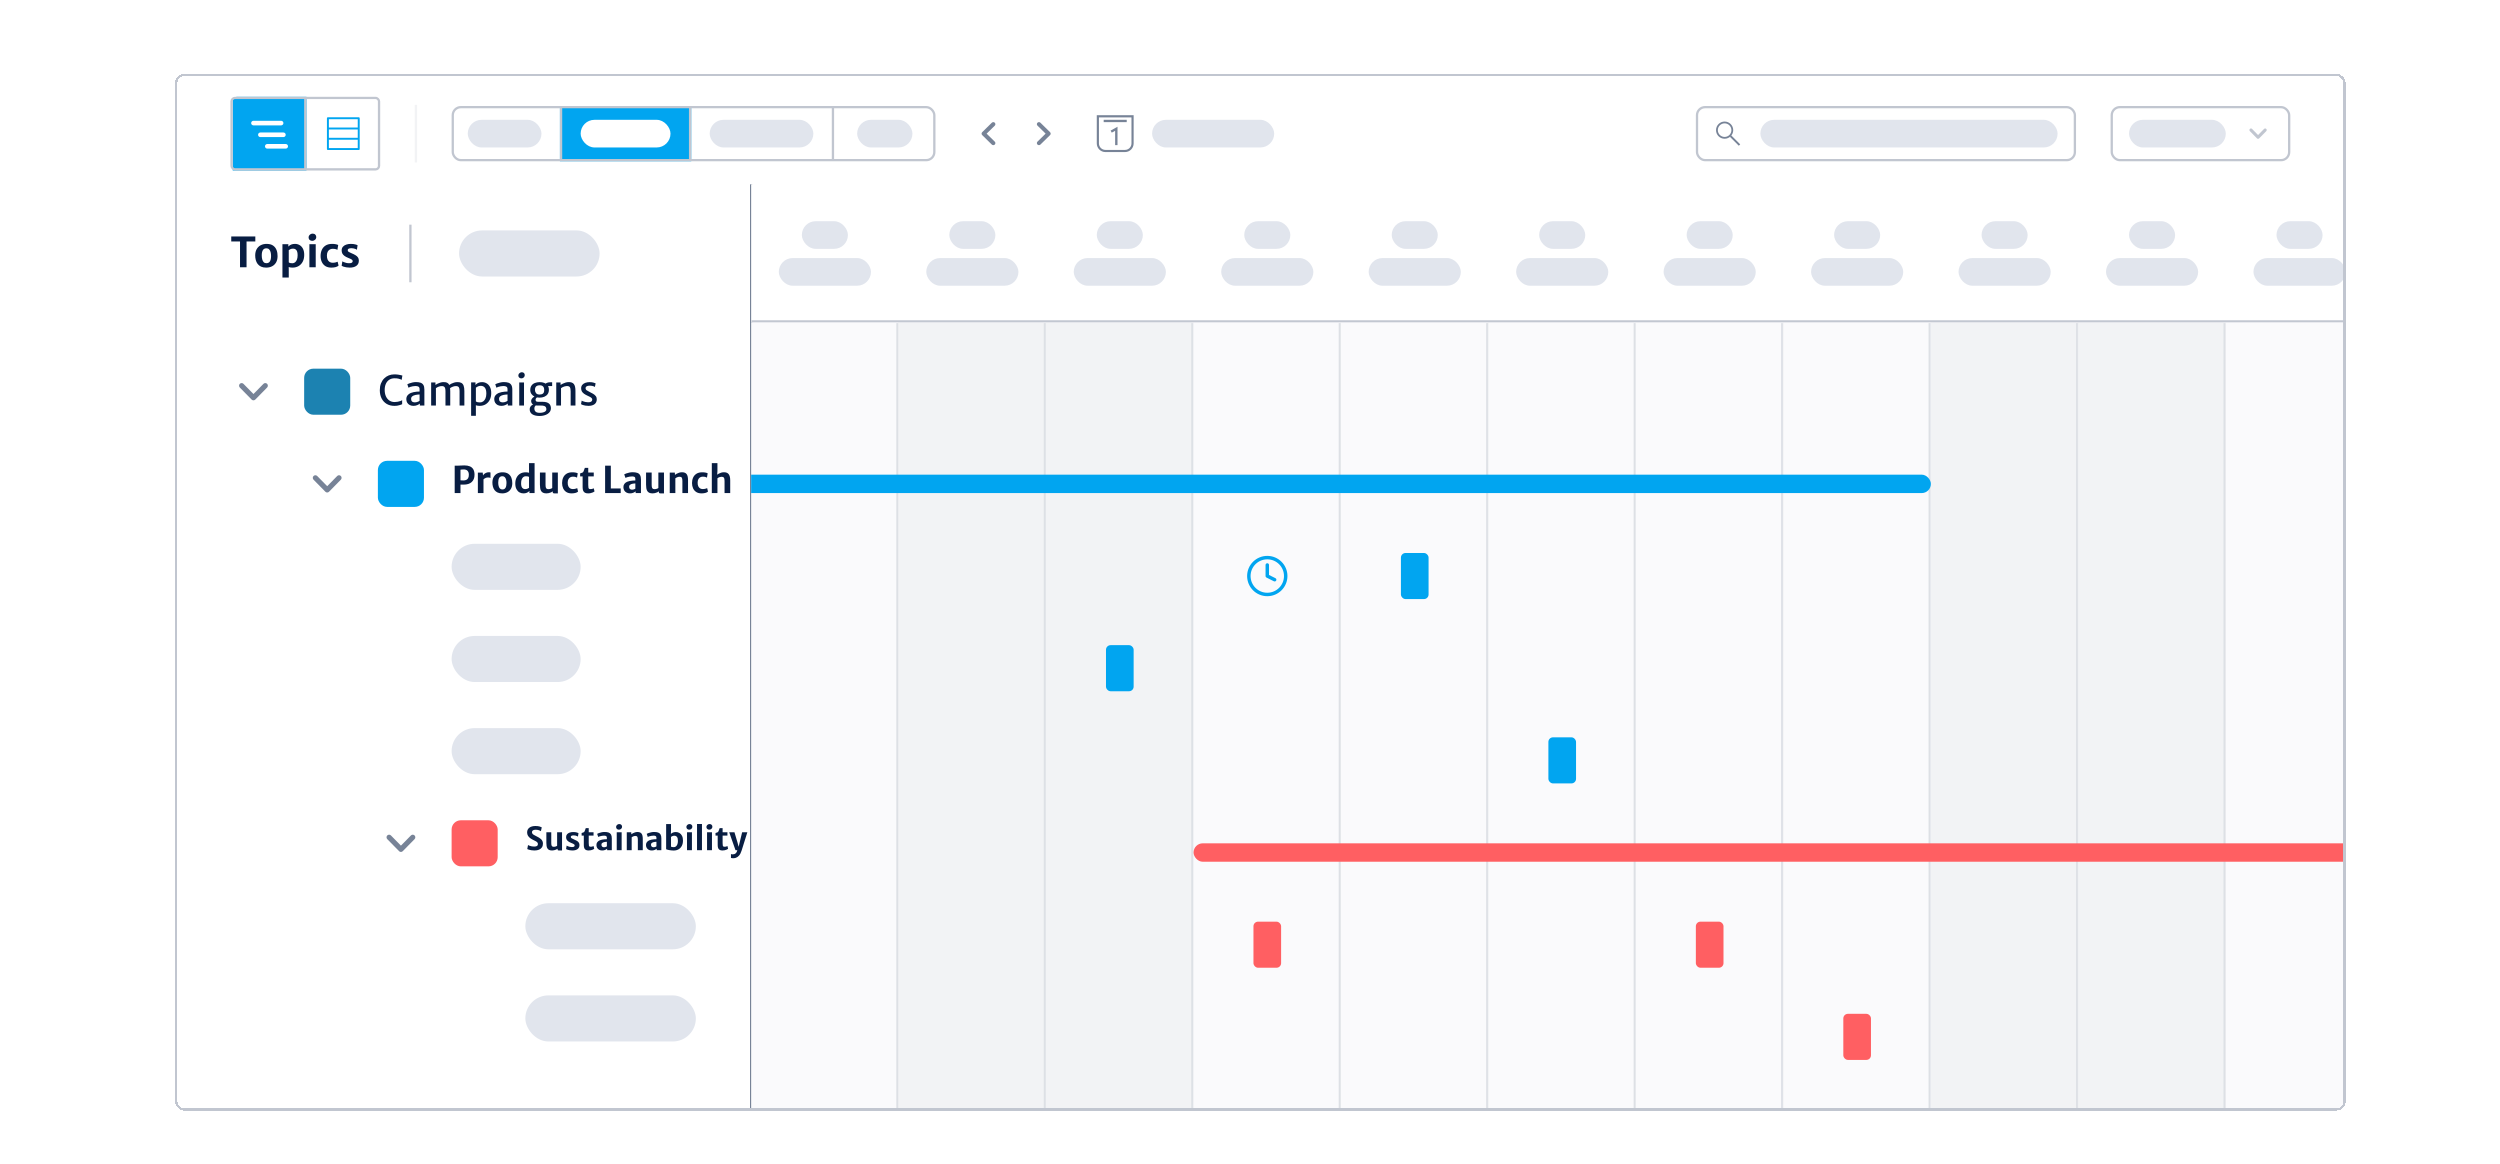 <svg width="1085" height="505" viewBox="0 0 1085 505" fill="none" xmlns="http://www.w3.org/2000/svg">
<g filter="url(#filter0_d_318_8051)">
<g clip-path="url(#clip0_318_8051)">
<g filter="url(#filter1_d_318_8051)">
<rect width="942" height="48" transform="translate(72 28)" fill="white"/>
<path d="M97 38C97 36.895 97.895 36 99 36H129V68H97V38Z" fill="#01A5F0"/>
<path fill-rule="evenodd" clip-rule="evenodd" d="M105 47.416C105 46.864 105.448 46.416 106 46.416H118C118.552 46.416 119 46.864 119 47.416C119 47.969 118.552 48.416 118 48.416H106C105.448 48.416 105 47.969 105 47.416Z" fill="white"/>
<path fill-rule="evenodd" clip-rule="evenodd" d="M108 52.5C108 51.948 108.448 51.5 109 51.5H119C119.552 51.5 120 51.948 120 52.5C120 53.052 119.552 53.5 119 53.5H109C108.448 53.5 108 53.052 108 52.5Z" fill="white"/>
<path fill-rule="evenodd" clip-rule="evenodd" d="M111 57.5C111 56.948 111.448 56.5 112 56.5H120C120.552 56.5 121 56.948 121 57.5C121 58.052 120.552 58.5 120 58.5H112C111.448 58.5 111 58.052 111 57.5Z" fill="white"/>
<path d="M128.5 37V67" stroke="#C1C6D0" stroke-linecap="square"/>
<rect x="96.5" y="36.5" width="64" height="31" rx="1.5" stroke="#C1C6D0"/>
<path d="M152.111 58.688C152.111 58.921 151.922 59.111 151.688 59.111H138.312C138.079 59.111 137.889 58.922 137.889 58.688V45.312C137.889 45.078 138.079 44.889 138.312 44.889H151.688C151.921 44.889 152.111 45.078 152.111 45.312V58.688ZM138.736 45.736V49.347H151.264V45.736H138.736ZM138.736 50.194V53.806H151.264V50.194H138.736ZM138.736 54.653V58.264H151.264V54.653H138.736Z" fill="#01A5F0"/>
<path d="M176.5 40V64" stroke="#F2F3F5" stroke-linecap="square"/>
<rect x="199" y="46" width="32" height="12" rx="6" fill="#E1E5ED"/>
<path d="M239.002 40H296.002V64H239.002V40Z" fill="#01A5F0"/>
<path d="M239.5 40V63" stroke="#C1C6D0"/>
<path d="M295.5 40V63" stroke="#C1C6D0"/>
<path d="M357.5 40V63" stroke="#C1C6D0"/>
<rect x="368" y="46" width="24" height="12" rx="6" fill="#E1E5ED"/>
<rect x="304" y="46" width="45" height="12" rx="6" fill="#E1E5ED"/>
<rect x="248" y="46" width="39" height="12" rx="6" fill="white"/>
<rect x="192.5" y="40.5" width="209" height="23" rx="3.5" stroke="#C1C6D0"/>
<path d="M427.733 48.532L424.198 52.005L427.733 55.477C428.089 55.825 428.089 56.389 427.733 56.738C427.378 57.087 426.804 57.087 426.449 56.738L422.267 52.631C421.911 52.282 421.911 51.718 422.267 51.369L426.449 47.262C426.804 46.913 427.378 46.913 427.733 47.262C428.08 47.611 428.089 48.183 427.733 48.532Z" fill="#778397"/>
<path d="M446.265 55.468L449.8 51.995L446.265 48.523C445.909 48.175 445.909 47.611 446.265 47.262C446.62 46.913 447.194 46.913 447.549 47.262L451.732 51.369C452.087 51.718 452.087 52.282 451.732 52.631L447.549 56.738C447.194 57.087 446.62 57.087 446.265 56.738C445.918 56.389 445.909 55.817 446.265 55.468Z" fill="#778397"/>
<path fill-rule="evenodd" clip-rule="evenodd" d="M472 44H488V56.256C488 58.316 486.316 60 484.256 60H475.744C473.684 60 472 58.316 472 56.256V44ZM472.941 44.941V56.256C472.941 57.796 474.204 59.059 475.744 59.059H484.256C485.796 59.059 487.059 57.796 487.059 56.256V44.941H472.941Z" fill="#778397"/>
<path fill-rule="evenodd" clip-rule="evenodd" d="M485 47H475V46H485V47Z" fill="#778397"/>
<path fill-rule="evenodd" clip-rule="evenodd" d="M481 49V57H479.966V50.754L478.508 51.569L478 50.678L481 49Z" fill="#778397"/>
<rect x="496" y="46" width="53" height="12" rx="6" fill="#E1E5ED"/>
<rect x="732.5" y="40.5" width="164" height="23" rx="3.5" stroke="#C1C6D0"/>
<path d="M744.483 46.75C746.545 46.75 748.218 48.422 748.218 50.483C748.218 52.545 746.546 54.218 744.483 54.218C742.421 54.218 740.75 52.545 740.75 50.483C740.75 48.422 742.422 46.75 744.483 46.75ZM744.483 47.536C742.856 47.536 741.536 48.856 741.536 50.483C741.536 52.111 742.856 53.431 744.483 53.432C746.111 53.432 747.432 52.111 747.432 50.483C747.431 48.856 746.111 47.536 744.483 47.536Z" fill="#778397"/>
<path d="M747.317 52.715L751.25 56.648L750.648 57.25L746.715 53.317L747.317 52.715Z" fill="#778397"/>
<rect x="760" y="46" width="129" height="12" rx="6" fill="#E1E5ED"/>
<rect x="912.5" y="40.5" width="77" height="23" rx="3.5" stroke="#C1C6D0"/>
<rect x="920" y="46" width="42" height="12" rx="6" fill="#E1E5ED"/>
<path d="M973.399 49.95L976.003 52.601L978.607 49.95C978.869 49.683 979.292 49.683 979.554 49.95C979.815 50.216 979.815 50.647 979.554 50.913L976.473 54.05C976.211 54.317 975.789 54.317 975.527 54.05L972.446 50.913C972.185 50.647 972.185 50.216 972.446 49.95C972.708 49.69 973.138 49.683 973.399 49.95Z" fill="#C1C6D0"/>
</g>
<path d="M72 76H322V478H72V76Z" fill="white"/>
<path d="M322 76H321.5V478H322H322.5V76H322Z" fill="#778397"/>
<path d="M100.167 112V100.786H96.36V98.626H106.809V100.786H103.002V112H100.167ZM111.526 112.144C110.65 112.144 109.906 112.003 109.294 111.721C108.682 111.433 108.187 111.04 107.809 110.542C107.437 110.044 107.167 109.474 106.999 108.832C106.831 108.184 106.75 107.5 106.756 106.78C106.774 105.712 106.996 104.812 107.422 104.08C107.854 103.348 108.439 102.793 109.177 102.415C109.921 102.037 110.764 101.848 111.706 101.848C112.882 101.848 113.821 102.094 114.523 102.586C115.225 103.078 115.729 103.732 116.035 104.548C116.341 105.358 116.485 106.24 116.467 107.194C116.455 108.268 116.236 109.174 115.81 109.912C115.384 110.644 114.802 111.199 114.064 111.577C113.326 111.955 112.48 112.144 111.526 112.144ZM111.598 110.227C112.312 110.233 112.831 109.966 113.155 109.426C113.479 108.886 113.641 108.103 113.641 107.077C113.641 106.471 113.575 105.919 113.443 105.421C113.311 104.923 113.098 104.524 112.804 104.224C112.516 103.924 112.132 103.771 111.652 103.765C110.932 103.759 110.41 104.023 110.086 104.557C109.762 105.085 109.6 105.85 109.6 106.852C109.6 107.464 109.666 108.028 109.798 108.544C109.93 109.054 110.14 109.462 110.428 109.768C110.722 110.074 111.112 110.227 111.598 110.227ZM118.577 116.446V101.974H121.142V103.198L121.322 103.414V110.902L121.295 111.604L121.322 113.224V116.446H118.577ZM122.942 112.144C122.336 112.144 121.838 112.075 121.448 111.937C121.058 111.793 120.806 111.679 120.692 111.595L121.322 109.849C121.472 109.993 121.679 110.098 121.943 110.164C122.213 110.224 122.519 110.254 122.861 110.254C123.305 110.254 123.698 110.122 124.04 109.858C124.382 109.594 124.652 109.21 124.85 108.706C125.054 108.196 125.159 107.575 125.165 106.843C125.171 105.775 124.997 105.019 124.643 104.575C124.289 104.131 123.8 103.909 123.176 103.909C122.786 103.909 122.426 103.978 122.096 104.116C121.772 104.254 121.514 104.398 121.322 104.548L120.989 103.153C121.127 103.003 121.319 102.826 121.565 102.622C121.817 102.418 122.144 102.238 122.546 102.082C122.948 101.926 123.449 101.848 124.049 101.848C124.757 101.848 125.414 102.022 126.02 102.37C126.626 102.712 127.112 103.237 127.478 103.945C127.844 104.647 128.027 105.538 128.027 106.618C128.027 107.734 127.817 108.706 127.397 109.534C126.977 110.356 126.383 110.998 125.615 111.46C124.853 111.916 123.962 112.144 122.942 112.144ZM130.276 112V101.983H133.021V112H130.276ZM131.509 100.534C131.065 100.534 130.69 100.396 130.384 100.12C130.078 99.844 129.925 99.484 129.925 99.04C129.925 98.74 130.006 98.467 130.168 98.221C130.336 97.969 130.552 97.768 130.816 97.618C131.086 97.468 131.374 97.393 131.68 97.393C132.172 97.393 132.556 97.534 132.832 97.816C133.114 98.092 133.255 98.449 133.255 98.887C133.255 99.343 133.081 99.733 132.733 100.057C132.391 100.375 131.983 100.534 131.509 100.534ZM135.136 107.095C135.136 106.111 135.316 105.223 135.676 104.431C136.036 103.639 136.582 103.012 137.314 102.55C138.052 102.082 138.988 101.848 140.122 101.848C140.776 101.848 141.34 101.902 141.814 102.01C142.294 102.118 142.615 102.229 142.777 102.343L142.435 104.44C142.213 104.302 141.934 104.191 141.598 104.107C141.268 104.023 140.857 103.981 140.365 103.981C139.975 103.981 139.591 104.071 139.213 104.251C138.841 104.431 138.529 104.728 138.277 105.142C138.031 105.556 137.899 106.111 137.881 106.807C137.863 107.557 137.962 108.172 138.178 108.652C138.4 109.126 138.7 109.477 139.078 109.705C139.462 109.927 139.888 110.038 140.356 110.038C140.812 110.038 141.235 109.99 141.625 109.894C142.015 109.798 142.318 109.696 142.534 109.588L142.939 111.271C142.651 111.559 142.216 111.778 141.634 111.928C141.058 112.072 140.449 112.144 139.807 112.144C138.769 112.144 137.905 111.925 137.215 111.487C136.525 111.043 136.006 110.44 135.658 109.678C135.31 108.916 135.136 108.055 135.136 107.095ZM144.272 111.361L144.578 109.426C144.674 109.504 144.869 109.606 145.163 109.732C145.457 109.858 145.808 109.975 146.216 110.083C146.624 110.185 147.044 110.236 147.476 110.236C148.022 110.242 148.424 110.17 148.682 110.02C148.94 109.864 149.069 109.633 149.069 109.327C149.069 109.117 148.982 108.934 148.808 108.778C148.64 108.622 148.409 108.478 148.115 108.346C147.821 108.208 147.494 108.067 147.134 107.923C146.486 107.665 145.949 107.383 145.523 107.077C145.103 106.771 144.788 106.423 144.578 106.033C144.374 105.637 144.275 105.175 144.281 104.647C144.287 104.023 144.467 103.504 144.821 103.09C145.181 102.676 145.658 102.367 146.252 102.163C146.852 101.953 147.515 101.848 148.241 101.848C148.979 101.848 149.606 101.917 150.122 102.055C150.644 102.187 151.001 102.31 151.193 102.424L150.896 104.395C150.782 104.299 150.602 104.197 150.356 104.089C150.11 103.981 149.831 103.894 149.519 103.828C149.213 103.756 148.901 103.72 148.583 103.72C148.001 103.72 147.575 103.792 147.305 103.936C147.041 104.074 146.909 104.275 146.909 104.539C146.903 104.881 147.035 105.136 147.305 105.304C147.581 105.466 147.962 105.649 148.448 105.853C149.168 106.147 149.771 106.441 150.257 106.735C150.749 107.023 151.118 107.356 151.364 107.734C151.616 108.106 151.742 108.562 151.742 109.102C151.742 110.098 151.385 110.854 150.671 111.37C149.957 111.886 148.994 112.144 147.782 112.144C147.272 112.144 146.78 112.102 146.306 112.018C145.838 111.94 145.424 111.841 145.064 111.721C144.71 111.601 144.446 111.481 144.272 111.361Z" fill="#081D42"/>
<path d="M174.114 94V118" stroke="#C1C6D0" stroke-linecap="square"/>
<rect x="195.228" y="96" width="61" height="20" rx="10" fill="#E1E5ED"/>
<path d="M101.666 162.583L106.006 167.002L110.346 162.583C110.782 162.139 111.487 162.139 111.923 162.583C112.359 163.027 112.359 163.745 111.923 164.189L106.789 169.417C106.352 169.861 105.648 169.861 105.211 169.417L100.077 164.189C99.641 163.745 99.641 163.027 100.077 162.583C100.513 162.15 101.229 162.139 101.666 162.583Z" fill="#778397"/>
<rect x="128" y="156" width="20" height="20" rx="4" fill="#1C82B1"/>
<path d="M160.837 165.367C160.837 164.257 161.002 163.276 161.332 162.424C161.668 161.572 162.127 160.852 162.709 160.264C163.291 159.676 163.957 159.232 164.707 158.932C165.463 158.632 166.258 158.482 167.092 158.482C167.764 158.482 168.328 158.518 168.784 158.59C169.246 158.656 169.624 158.728 169.918 158.806C170.212 158.884 170.449 158.944 170.629 158.986L170.323 160.867C170.227 160.807 170.062 160.723 169.828 160.615C169.594 160.507 169.267 160.408 168.847 160.318C168.427 160.222 167.887 160.174 167.227 160.174C166.363 160.174 165.61 160.381 164.968 160.795C164.326 161.203 163.828 161.788 163.474 162.55C163.126 163.306 162.952 164.203 162.952 165.241C162.952 166.261 163.123 167.167 163.465 167.959C163.813 168.745 164.311 169.363 164.959 169.813C165.607 170.263 166.378 170.488 167.272 170.488C167.716 170.488 168.157 170.446 168.595 170.362C169.039 170.278 169.432 170.173 169.774 170.047C170.122 169.921 170.374 169.792 170.53 169.66V171.442C170.272 171.544 169.987 171.649 169.675 171.757C169.363 171.865 169.003 171.955 168.595 172.027C168.193 172.105 167.716 172.144 167.164 172.144C165.886 172.144 164.773 171.862 163.825 171.298C162.877 170.728 162.142 169.936 161.62 168.922C161.098 167.902 160.837 166.717 160.837 165.367ZM175.438 172.144C174.838 172.144 174.304 172.027 173.836 171.793C173.374 171.553 173.008 171.217 172.738 170.785C172.474 170.347 172.342 169.831 172.342 169.237C172.342 168.595 172.513 168.052 172.855 167.608C173.203 167.158 173.668 166.807 174.25 166.555C174.634 166.399 175.051 166.276 175.501 166.186C175.951 166.09 176.401 166.024 176.851 165.988C177.301 165.946 177.718 165.925 178.102 165.925L178.534 166.474L178.102 167.203C177.868 167.203 177.586 167.221 177.256 167.257C176.932 167.287 176.611 167.338 176.293 167.41C175.975 167.476 175.705 167.563 175.483 167.671C175.177 167.809 174.922 167.986 174.718 168.202C174.514 168.418 174.412 168.718 174.412 169.102C174.412 169.606 174.55 169.987 174.826 170.245C175.108 170.503 175.525 170.632 176.077 170.632C176.359 170.632 176.644 170.59 176.932 170.506C177.22 170.422 177.469 170.326 177.679 170.218C177.895 170.11 178.036 170.017 178.102 169.939L178.516 170.38L178.219 171.154C177.955 171.394 177.574 171.619 177.076 171.829C176.578 172.039 176.032 172.144 175.438 172.144ZM180.181 172H178.219V170.506H178.102V164.98C178.102 164.392 177.946 164.005 177.634 163.819C177.328 163.627 176.89 163.531 176.32 163.531C175.942 163.531 175.552 163.57 175.15 163.648C174.748 163.72 174.379 163.813 174.043 163.927C173.707 164.035 173.449 164.146 173.269 164.26L172.783 162.766C172.921 162.682 173.185 162.565 173.575 162.415C173.971 162.265 174.43 162.13 174.952 162.01C175.48 161.884 176.002 161.821 176.518 161.821C177.268 161.821 177.916 161.908 178.462 162.082C179.014 162.256 179.437 162.58 179.731 163.054C180.031 163.522 180.181 164.203 180.181 165.097V172ZM183.116 172V161.992H184.979L184.988 163.054C185.234 162.886 185.54 162.709 185.906 162.523C186.278 162.337 186.68 162.178 187.112 162.046C187.544 161.914 187.976 161.842 188.408 161.83C189.128 161.806 189.707 161.917 190.145 162.163C190.583 162.409 190.901 162.82 191.099 163.396C191.303 163.972 191.405 164.749 191.405 165.727V172H189.335V165.853C189.335 165.307 189.287 164.863 189.191 164.521C189.101 164.173 188.93 163.921 188.678 163.765C188.426 163.609 188.054 163.543 187.562 163.567C187.25 163.573 186.872 163.651 186.428 163.801C185.99 163.945 185.576 164.164 185.186 164.458V172H183.116ZM191.297 164.467L190.856 163.153C191.09 162.955 191.399 162.757 191.783 162.559C192.173 162.361 192.599 162.193 193.061 162.055C193.529 161.911 194 161.836 194.474 161.83C195.188 161.818 195.77 161.932 196.22 162.172C196.67 162.412 197 162.82 197.21 163.396C197.426 163.966 197.534 164.74 197.534 165.718V172H195.455V165.853C195.455 165.307 195.41 164.863 195.32 164.521C195.236 164.173 195.068 163.921 194.816 163.765C194.57 163.609 194.198 163.543 193.7 163.567C193.352 163.573 192.956 163.66 192.512 163.828C192.068 163.99 191.663 164.203 191.297 164.467ZM200.464 176.446V161.974H202.354V163.198L202.534 163.414V171.172L202.516 171.586L202.534 173.224V176.446H200.464ZM204.163 172.144C203.545 172.144 203.029 172.066 202.615 171.91C202.201 171.754 201.934 171.628 201.814 171.532L202.534 170.2C202.726 170.362 202.966 170.479 203.254 170.551C203.548 170.617 203.899 170.65 204.307 170.65C204.823 170.65 205.288 170.506 205.702 170.218C206.116 169.924 206.443 169.498 206.683 168.94C206.929 168.376 207.058 167.689 207.07 166.879C207.082 165.679 206.872 164.809 206.44 164.269C206.014 163.723 205.417 163.45 204.649 163.45C204.181 163.45 203.764 163.54 203.398 163.72C203.038 163.894 202.75 164.065 202.534 164.233L202.21 163.207C202.348 163.063 202.537 162.883 202.777 162.667C203.017 162.451 203.335 162.262 203.731 162.1C204.127 161.932 204.625 161.848 205.225 161.848C205.933 161.848 206.587 162.022 207.187 162.37C207.793 162.712 208.279 163.237 208.645 163.945C209.011 164.647 209.194 165.538 209.194 166.618C209.194 167.704 208.984 168.664 208.564 169.498C208.15 170.326 207.565 170.974 206.809 171.442C206.059 171.91 205.177 172.144 204.163 172.144ZM213.6 172.144C213 172.144 212.466 172.027 211.998 171.793C211.536 171.553 211.17 171.217 210.9 170.785C210.636 170.347 210.504 169.831 210.504 169.237C210.504 168.595 210.675 168.052 211.017 167.608C211.365 167.158 211.83 166.807 212.412 166.555C212.796 166.399 213.213 166.276 213.663 166.186C214.113 166.09 214.563 166.024 215.013 165.988C215.463 165.946 215.88 165.925 216.264 165.925L216.696 166.474L216.264 167.203C216.03 167.203 215.748 167.221 215.418 167.257C215.094 167.287 214.773 167.338 214.455 167.41C214.137 167.476 213.867 167.563 213.645 167.671C213.339 167.809 213.084 167.986 212.88 168.202C212.676 168.418 212.574 168.718 212.574 169.102C212.574 169.606 212.712 169.987 212.988 170.245C213.27 170.503 213.687 170.632 214.239 170.632C214.521 170.632 214.806 170.59 215.094 170.506C215.382 170.422 215.631 170.326 215.841 170.218C216.057 170.11 216.198 170.017 216.264 169.939L216.678 170.38L216.381 171.154C216.117 171.394 215.736 171.619 215.238 171.829C214.74 172.039 214.194 172.144 213.6 172.144ZM218.343 172H216.381V170.506H216.264V164.98C216.264 164.392 216.108 164.005 215.796 163.819C215.49 163.627 215.052 163.531 214.482 163.531C214.104 163.531 213.714 163.57 213.312 163.648C212.91 163.72 212.541 163.813 212.205 163.927C211.869 164.035 211.611 164.146 211.431 164.26L210.945 162.766C211.083 162.682 211.347 162.565 211.737 162.415C212.133 162.265 212.592 162.13 213.114 162.01C213.642 161.884 214.164 161.821 214.68 161.821C215.43 161.821 216.078 161.908 216.624 162.082C217.176 162.256 217.599 162.58 217.893 163.054C218.193 163.522 218.343 164.203 218.343 165.097V172ZM221.35 172V161.992H223.42V172H221.35ZM222.268 160.219C221.92 160.219 221.614 160.108 221.35 159.886C221.092 159.664 220.963 159.361 220.963 158.977C220.963 158.713 221.035 158.476 221.179 158.266C221.329 158.05 221.518 157.879 221.746 157.753C221.974 157.621 222.211 157.555 222.457 157.555C222.883 157.555 223.204 157.675 223.42 157.915C223.636 158.155 223.744 158.449 223.744 158.797C223.744 159.211 223.594 159.553 223.294 159.823C223 160.087 222.658 160.219 222.268 160.219ZM230.169 176.536C228.849 176.536 227.805 176.293 227.037 175.807C226.269 175.321 225.885 174.58 225.885 173.584C225.885 173.212 225.975 172.879 226.155 172.585C226.335 172.297 226.557 172.054 226.821 171.856C227.085 171.658 227.343 171.508 227.595 171.406L228.927 171.604C228.801 171.718 228.66 171.838 228.504 171.964C228.348 172.09 228.21 172.255 228.09 172.459C227.976 172.669 227.919 172.948 227.919 173.296C227.919 173.692 227.997 174.028 228.153 174.304C228.309 174.586 228.555 174.799 228.891 174.943C229.233 175.093 229.683 175.168 230.241 175.168C230.757 175.168 231.234 175.111 231.672 174.997C232.11 174.889 232.461 174.721 232.725 174.493C232.989 174.271 233.121 173.992 233.121 173.656C233.121 173.302 233.055 173.002 232.923 172.756C232.797 172.51 232.557 172.321 232.203 172.189C231.855 172.063 231.345 172 230.673 172H229.683C229.341 172 229.038 171.994 228.774 171.982C228.51 171.964 228.273 171.928 228.063 171.874C227.991 171.856 227.922 171.826 227.856 171.784C227.79 171.736 227.721 171.7 227.649 171.676C227.199 171.502 226.896 171.262 226.74 170.956C226.59 170.65 226.515 170.344 226.515 170.038C226.515 169.804 226.575 169.567 226.695 169.327C226.821 169.081 226.995 168.847 227.217 168.625C227.445 168.397 227.709 168.196 228.009 168.022L229.296 168.346C229.08 168.43 228.882 168.577 228.702 168.787C228.528 168.991 228.441 169.21 228.441 169.444C228.441 169.81 228.528 170.059 228.702 170.191C228.882 170.317 229.179 170.38 229.593 170.38H231.393C232.167 170.38 232.797 170.461 233.283 170.623C233.769 170.785 234.144 171.004 234.408 171.28C234.672 171.55 234.852 171.85 234.948 172.18C235.05 172.516 235.101 172.858 235.101 173.206C235.101 173.728 234.972 174.193 234.714 174.601C234.456 175.015 234.099 175.366 233.643 175.654C233.187 175.942 232.662 176.161 232.068 176.311C231.474 176.461 230.841 176.536 230.169 176.536ZM230.106 168.58C229.356 168.58 228.681 168.442 228.081 168.166C227.481 167.884 227.007 167.497 226.659 167.005C226.311 166.507 226.137 165.934 226.137 165.286C226.137 164.506 226.311 163.864 226.659 163.36C227.007 162.856 227.484 162.481 228.09 162.235C228.696 161.989 229.38 161.86 230.142 161.848C230.886 161.83 231.567 161.938 232.185 162.172C232.803 162.406 233.295 162.772 233.661 163.27C234.033 163.762 234.219 164.398 234.219 165.178C234.219 165.91 234.042 166.531 233.688 167.041C233.334 167.545 232.848 167.929 232.23 168.193C231.612 168.451 230.904 168.58 230.106 168.58ZM230.16 167.23C230.778 167.23 231.27 167.092 231.636 166.816C232.002 166.534 232.185 166.009 232.185 165.241C232.185 164.581 232.026 164.08 231.708 163.738C231.39 163.39 230.907 163.216 230.259 163.216C229.887 163.216 229.542 163.27 229.224 163.378C228.906 163.486 228.651 163.684 228.459 163.972C228.267 164.26 228.171 164.671 228.171 165.205C228.171 165.751 228.327 166.225 228.639 166.627C228.957 167.029 229.464 167.23 230.16 167.23ZM233.112 163.54L232.545 162.703C232.677 162.535 232.938 162.361 233.328 162.181C233.724 162.001 234.156 161.911 234.624 161.911H235.632V163.54H233.112ZM237.415 172V161.992H239.278L239.287 163.054C239.533 162.886 239.842 162.709 240.214 162.523C240.592 162.337 240.997 162.178 241.429 162.046C241.867 161.914 242.302 161.842 242.734 161.83C243.808 161.8 244.579 162.079 245.047 162.667C245.515 163.249 245.749 164.275 245.749 165.745V172H243.661V165.853C243.661 165.013 243.547 164.41 243.319 164.044C243.097 163.678 242.611 163.516 241.861 163.558C241.651 163.564 241.408 163.603 241.132 163.675C240.862 163.741 240.583 163.84 240.295 163.972C240.013 164.098 239.743 164.26 239.485 164.458V172H237.415ZM248.159 171.406L248.447 169.876C248.537 169.942 248.723 170.032 249.005 170.146C249.293 170.254 249.635 170.356 250.031 170.452C250.433 170.542 250.847 170.59 251.273 170.596C251.849 170.602 252.287 170.503 252.587 170.299C252.887 170.095 253.037 169.81 253.037 169.444C253.037 169.186 252.947 168.961 252.767 168.769C252.587 168.577 252.338 168.4 252.02 168.238C251.708 168.07 251.351 167.896 250.949 167.716C250.409 167.47 249.932 167.203 249.518 166.915C249.104 166.627 248.78 166.288 248.546 165.898C248.318 165.508 248.207 165.04 248.213 164.494C248.225 163.9 248.396 163.408 248.726 163.018C249.062 162.622 249.506 162.328 250.058 162.136C250.61 161.944 251.225 161.848 251.903 161.848C252.533 161.848 253.085 161.914 253.559 162.046C254.033 162.172 254.345 162.28 254.495 162.37L254.189 163.936C254.081 163.846 253.913 163.759 253.685 163.675C253.463 163.585 253.205 163.513 252.911 163.459C252.617 163.405 252.317 163.378 252.011 163.378C251.399 163.378 250.937 163.468 250.625 163.648C250.313 163.822 250.151 164.068 250.139 164.386C250.133 164.824 250.283 165.151 250.589 165.367C250.901 165.583 251.273 165.796 251.705 166.006C252.323 166.306 252.881 166.603 253.379 166.897C253.877 167.185 254.27 167.518 254.558 167.896C254.852 168.268 254.999 168.73 254.999 169.282C254.999 170.218 254.678 170.929 254.036 171.415C253.394 171.901 252.515 172.144 251.399 172.144C250.937 172.144 250.487 172.108 250.049 172.036C249.617 171.964 249.233 171.871 248.897 171.757C248.567 171.643 248.321 171.526 248.159 171.406Z" fill="#081D42"/>
<path d="M133.666 202.583L138.006 207.002L142.346 202.583C142.782 202.139 143.487 202.139 143.923 202.583C144.359 203.027 144.359 203.745 143.923 204.189L138.789 209.417C138.352 209.861 137.648 209.861 137.211 209.417L132.077 204.189C131.641 203.745 131.641 203.027 132.077 202.583C132.513 202.15 133.229 202.139 133.666 202.583Z" fill="#778397"/>
<rect x="160" y="196" width="20" height="20" rx="4" fill="#01A5F0"/>
<path d="M193.336 210V198.112H194.352C194.875 198.112 195.395 198.091 195.912 198.048C196.429 198.005 196.971 197.984 197.536 197.984C198.453 197.984 199.24 198.12 199.896 198.392C200.552 198.659 201.056 199.091 201.408 199.688C201.765 200.285 201.944 201.072 201.944 202.048C201.944 203.408 201.536 204.461 200.72 205.208C199.909 205.955 198.733 206.328 197.192 206.328C196.856 206.328 196.581 206.325 196.368 206.32C196.16 206.315 195.987 206.312 195.848 206.312V210H193.336ZM195.848 204.44C196.051 204.467 196.259 204.485 196.472 204.496C196.691 204.507 196.915 204.512 197.144 204.512C197.571 204.512 197.96 204.44 198.312 204.296C198.669 204.152 198.952 203.901 199.16 203.544C199.373 203.187 199.48 202.685 199.48 202.04C199.48 201.283 199.283 200.704 198.888 200.304C198.493 199.904 197.899 199.717 197.104 199.744C196.901 199.749 196.688 199.76 196.464 199.776C196.24 199.792 196.035 199.819 195.848 199.856V204.44ZM205.69 204.192L205.578 202.48C205.674 202.224 205.85 201.981 206.106 201.752C206.362 201.517 206.666 201.328 207.018 201.184C207.37 201.035 207.741 200.96 208.13 200.96C208.29 200.96 208.437 200.968 208.57 200.984C208.709 201 208.81 201.027 208.874 201.064V203.44C208.799 203.392 208.685 203.344 208.53 203.296C208.375 203.248 208.141 203.224 207.826 203.224C207.442 203.224 207.111 203.28 206.834 203.392C206.557 203.499 206.322 203.629 206.13 203.784C205.943 203.933 205.797 204.069 205.69 204.192ZM203.394 210V201.096H205.506L205.642 202.488L205.834 202.912V210H203.394ZM213.941 210.128C213.163 210.128 212.501 210.003 211.957 209.752C211.413 209.496 210.973 209.147 210.637 208.704C210.307 208.261 210.067 207.755 209.917 207.184C209.768 206.608 209.696 206 209.701 205.36C209.717 204.411 209.915 203.611 210.293 202.96C210.677 202.309 211.197 201.816 211.853 201.48C212.515 201.144 213.264 200.976 214.101 200.976C215.147 200.976 215.981 201.195 216.605 201.632C217.229 202.069 217.677 202.651 217.949 203.376C218.221 204.096 218.349 204.88 218.333 205.728C218.323 206.683 218.128 207.488 217.749 208.144C217.371 208.795 216.853 209.288 216.197 209.624C215.541 209.96 214.789 210.128 213.941 210.128ZM214.005 208.424C214.64 208.429 215.101 208.192 215.389 207.712C215.677 207.232 215.821 206.536 215.821 205.624C215.821 205.085 215.763 204.595 215.645 204.152C215.528 203.709 215.339 203.355 215.077 203.088C214.821 202.821 214.48 202.685 214.053 202.68C213.413 202.675 212.949 202.909 212.661 203.384C212.373 203.853 212.229 204.533 212.229 205.424C212.229 205.968 212.288 206.469 212.405 206.928C212.523 207.381 212.709 207.744 212.965 208.016C213.227 208.288 213.573 208.424 214.005 208.424ZM225.77 210V208.888L225.594 208.768V202.728L225.658 202.672L225.594 200.416V197H228.01V210H225.77ZM223.146 210.128C222.516 210.128 221.935 209.973 221.402 209.664C220.874 209.349 220.447 208.877 220.122 208.248C219.796 207.619 219.634 206.821 219.634 205.856C219.634 204.869 219.82 204.011 220.194 203.28C220.567 202.544 221.09 201.976 221.762 201.576C222.434 201.176 223.223 200.976 224.13 200.976C224.679 200.976 225.13 201.035 225.482 201.152C225.839 201.269 226.068 201.368 226.17 201.448L225.602 202.992C225.468 202.88 225.279 202.803 225.034 202.76C224.788 202.712 224.508 202.688 224.194 202.688C223.81 202.688 223.463 202.8 223.154 203.024C222.85 203.243 222.607 203.576 222.426 204.024C222.25 204.467 222.162 205.021 222.162 205.688C222.151 206.611 222.303 207.272 222.618 207.672C222.938 208.072 223.375 208.272 223.93 208.272C224.271 208.272 224.591 208.213 224.89 208.096C225.194 207.979 225.431 207.859 225.602 207.736L225.898 208.952C225.775 209.085 225.599 209.245 225.37 209.432C225.14 209.613 224.844 209.776 224.482 209.92C224.119 210.059 223.674 210.128 223.146 210.128ZM233.202 210.128C232.583 210.128 232.082 210.037 231.698 209.856C231.319 209.669 231.031 209.405 230.834 209.064C230.636 208.723 230.503 208.32 230.434 207.856C230.364 207.392 230.33 206.88 230.33 206.32V201.088H232.762V206.352C232.762 206.912 232.81 207.331 232.906 207.608C233.002 207.885 233.148 208.069 233.346 208.16C233.548 208.251 233.807 208.296 234.122 208.296C234.314 208.296 234.511 208.269 234.714 208.216C234.916 208.163 235.103 208.099 235.274 208.024C235.444 207.944 235.575 207.869 235.666 207.8V201.088H238.106V210.128H236.554C236.346 210.128 236.183 210.096 236.066 210.032C235.954 209.968 235.898 209.819 235.898 209.584V208.992L235.946 209.224C235.727 209.395 235.46 209.549 235.146 209.688C234.836 209.821 234.511 209.928 234.17 210.008C233.828 210.088 233.506 210.128 233.202 210.128ZM239.943 205.64C239.943 204.765 240.103 203.976 240.423 203.272C240.743 202.568 241.229 202.011 241.879 201.6C242.535 201.184 243.367 200.976 244.375 200.976C244.957 200.976 245.458 201.024 245.879 201.12C246.306 201.216 246.591 201.315 246.735 201.416L246.431 203.28C246.234 203.157 245.986 203.059 245.687 202.984C245.394 202.909 245.029 202.872 244.591 202.872C244.245 202.872 243.903 202.952 243.567 203.112C243.237 203.272 242.959 203.536 242.735 203.904C242.517 204.272 242.399 204.765 242.383 205.384C242.367 206.051 242.455 206.597 242.647 207.024C242.845 207.445 243.111 207.757 243.447 207.96C243.789 208.157 244.167 208.256 244.583 208.256C244.989 208.256 245.365 208.213 245.711 208.128C246.058 208.043 246.327 207.952 246.519 207.856L246.879 209.352C246.623 209.608 246.237 209.803 245.719 209.936C245.207 210.064 244.666 210.128 244.095 210.128C243.173 210.128 242.405 209.933 241.791 209.544C241.178 209.149 240.717 208.613 240.407 207.936C240.098 207.259 239.943 206.493 239.943 205.64ZM251.257 210.128C250.713 210.128 250.262 210.04 249.905 209.864C249.553 209.683 249.289 209.397 249.113 209.008C248.942 208.619 248.857 208.104 248.857 207.464V202.76H247.777V201.456C248.171 201.344 248.486 201.237 248.721 201.136C248.961 201.035 249.134 200.859 249.241 200.608C249.294 200.485 249.35 200.341 249.409 200.176C249.473 200.011 249.539 199.832 249.609 199.64C249.678 199.448 249.75 199.253 249.825 199.056H251.297V201.088H253.689V202.76H251.297V206.432C251.297 206.997 251.326 207.411 251.385 207.672C251.443 207.928 251.545 208.093 251.689 208.168C251.833 208.237 252.041 208.272 252.312 208.272C252.451 208.272 252.611 208.256 252.793 208.224C252.974 208.187 253.147 208.141 253.313 208.088C253.478 208.035 253.606 207.979 253.697 207.92L254.017 209.288C253.873 209.416 253.657 209.547 253.369 209.68C253.081 209.808 252.753 209.915 252.385 210C252.016 210.085 251.641 210.128 251.257 210.128ZM258.617 210V198.112H261.097V207.992H265.393V210H258.617ZM269.395 210.128C268.83 210.128 268.334 210.013 267.907 209.784C267.481 209.555 267.147 209.235 266.907 208.824C266.673 208.413 266.555 207.936 266.555 207.392C266.555 206.848 266.702 206.381 266.995 205.992C267.294 205.603 267.697 205.299 268.203 205.08C268.55 204.936 268.929 204.824 269.339 204.744C269.755 204.664 270.169 204.608 270.579 204.576C270.995 204.544 271.382 204.528 271.739 204.528L272.147 205.032L271.739 205.816C271.547 205.816 271.331 205.829 271.091 205.856C270.851 205.883 270.619 205.923 270.395 205.976C270.177 206.024 269.993 206.08 269.843 206.144C269.635 206.24 269.449 206.368 269.283 206.528C269.123 206.688 269.043 206.933 269.043 207.264C269.043 207.696 269.163 208.016 269.403 208.224C269.643 208.427 269.953 208.528 270.331 208.528C270.529 208.528 270.723 208.501 270.915 208.448C271.113 208.395 271.286 208.333 271.435 208.264C271.585 208.189 271.686 208.12 271.739 208.056L272.163 208.56L271.867 209.248C271.627 209.461 271.297 209.661 270.875 209.848C270.459 210.035 269.966 210.128 269.395 210.128ZM274.179 210H271.867V208.672H271.739V203.872C271.739 203.419 271.619 203.123 271.379 202.984C271.139 202.84 270.795 202.768 270.347 202.768C270.011 202.768 269.659 202.797 269.291 202.856C268.929 202.915 268.585 202.992 268.259 203.088C267.934 203.184 267.662 203.288 267.443 203.4L266.915 201.864C267.097 201.757 267.379 201.632 267.763 201.488C268.147 201.344 268.587 201.219 269.083 201.112C269.579 201 270.078 200.944 270.579 200.944C271.401 200.944 272.075 201.04 272.603 201.232C273.137 201.424 273.531 201.749 273.787 202.208C274.049 202.667 274.179 203.301 274.179 204.112V210ZM279.264 210.128C278.645 210.128 278.144 210.037 277.76 209.856C277.381 209.669 277.093 209.405 276.896 209.064C276.699 208.723 276.565 208.32 276.496 207.856C276.427 207.392 276.392 206.88 276.392 206.32V201.088H278.824V206.352C278.824 206.912 278.872 207.331 278.968 207.608C279.064 207.885 279.211 208.069 279.408 208.16C279.611 208.251 279.869 208.296 280.184 208.296C280.376 208.296 280.573 208.269 280.776 208.216C280.979 208.163 281.165 208.099 281.336 208.024C281.507 207.944 281.637 207.869 281.728 207.8V201.088H284.168V210.128H282.616C282.408 210.128 282.245 210.096 282.128 210.032C282.016 209.968 281.96 209.819 281.96 209.584V208.992L282.008 209.224C281.789 209.395 281.523 209.549 281.208 209.688C280.899 209.821 280.573 209.928 280.232 210.008C279.891 210.088 279.568 210.128 279.264 210.128ZM286.67 210V201.096H288.886L288.926 202.096C289.129 201.925 289.387 201.755 289.702 201.584C290.017 201.408 290.363 201.261 290.742 201.144C291.126 201.027 291.513 200.965 291.902 200.96C292.83 200.939 293.513 201.187 293.95 201.704C294.387 202.216 294.606 203.117 294.606 204.408V210H292.158V204.752C292.158 204.059 292.067 203.573 291.886 203.296C291.705 203.019 291.35 202.891 290.822 202.912C290.662 202.917 290.481 202.947 290.278 203C290.081 203.048 289.878 203.123 289.67 203.224C289.467 203.32 289.278 203.44 289.102 203.584V210H286.67ZM296.334 205.64C296.334 204.765 296.494 203.976 296.814 203.272C297.134 202.568 297.619 202.011 298.27 201.6C298.926 201.184 299.758 200.976 300.766 200.976C301.347 200.976 301.849 201.024 302.27 201.12C302.697 201.216 302.982 201.315 303.126 201.416L302.822 203.28C302.625 203.157 302.377 203.059 302.078 202.984C301.785 202.909 301.419 202.872 300.982 202.872C300.635 202.872 300.294 202.952 299.958 203.112C299.627 203.272 299.35 203.536 299.126 203.904C298.907 204.272 298.79 204.765 298.774 205.384C298.758 206.051 298.846 206.597 299.038 207.024C299.235 207.445 299.502 207.757 299.838 207.96C300.179 208.157 300.558 208.256 300.974 208.256C301.379 208.256 301.755 208.213 302.102 208.128C302.449 208.043 302.718 207.952 302.91 207.856L303.27 209.352C303.014 209.608 302.627 209.803 302.11 209.936C301.598 210.064 301.057 210.128 300.486 210.128C299.563 210.128 298.795 209.933 298.182 209.544C297.569 209.149 297.107 208.613 296.798 207.936C296.489 207.259 296.334 206.493 296.334 205.64ZM304.927 210V197H307.367V200.48L307.239 202.312L307.159 202.088C307.356 201.917 307.61 201.747 307.919 201.576C308.234 201.405 308.578 201.261 308.951 201.144C309.324 201.027 309.708 200.965 310.103 200.96C311.074 200.933 311.783 201.203 312.231 201.768C312.684 202.333 312.911 203.235 312.911 204.472V210H310.455V204.752C310.455 204.048 310.354 203.563 310.151 203.296C309.948 203.029 309.596 202.904 309.095 202.92C308.871 202.925 308.596 202.979 308.271 203.08C307.946 203.181 307.644 203.349 307.367 203.584V210H304.927Z" fill="#081D42"/>
<rect x="192" y="232" width="56" height="20" rx="10" fill="#E1E5ED"/>
<rect x="192" y="272" width="56" height="20" rx="10" fill="#E1E5ED"/>
<rect x="192" y="312" width="56" height="20" rx="10" fill="#E1E5ED"/>
<path d="M165.666 358.583L170.006 363.002L174.346 358.583C174.782 358.139 175.487 358.139 175.923 358.583C176.359 359.027 176.359 359.745 175.923 360.189L170.789 365.417C170.352 365.861 169.648 365.861 169.211 365.417L164.077 360.189C163.641 359.745 163.641 359.027 164.077 358.583C164.513 358.15 165.229 358.139 165.666 358.583Z" fill="#778397"/>
<rect x="192" y="352" width="20" height="20" rx="4" fill="#FF5F62"/>
<path d="M227.976 365.112C227.495 365.112 227.04 365.077 226.611 365.007C226.182 364.937 225.811 364.853 225.498 364.755C225.185 364.657 224.964 364.568 224.833 364.489L225.162 362.753C225.335 362.856 225.561 362.958 225.841 363.061C226.126 363.159 226.438 363.243 226.779 363.313C227.12 363.378 227.463 363.411 227.808 363.411C228.363 363.411 228.776 363.325 229.047 363.152C229.318 362.979 229.453 362.702 229.453 362.319C229.453 362.048 229.378 361.822 229.229 361.64C229.08 361.453 228.844 361.271 228.522 361.094C228.205 360.917 227.792 360.707 227.283 360.464C226.849 360.254 226.441 360.004 226.058 359.715C225.675 359.426 225.365 359.08 225.127 358.679C224.889 358.278 224.77 357.809 224.77 357.272C224.77 356.787 224.863 356.369 225.05 356.019C225.241 355.664 225.503 355.375 225.834 355.151C226.165 354.922 226.548 354.754 226.982 354.647C227.421 354.54 227.89 354.486 228.389 354.486C229.108 354.486 229.698 354.554 230.16 354.689C230.622 354.824 230.944 354.95 231.126 355.067L230.755 356.733C230.536 356.574 230.232 356.432 229.845 356.306C229.458 356.175 229.014 356.11 228.515 356.11C228.184 356.11 227.894 356.15 227.647 356.229C227.404 356.308 227.215 356.425 227.08 356.579C226.945 356.728 226.877 356.913 226.877 357.132C226.877 357.393 226.94 357.617 227.066 357.804C227.197 357.986 227.402 358.163 227.682 358.336C227.962 358.504 228.326 358.698 228.774 358.917C229.18 359.108 229.556 359.309 229.901 359.519C230.246 359.724 230.55 359.951 230.811 360.198C231.072 360.445 231.275 360.728 231.42 361.045C231.565 361.362 231.637 361.726 231.637 362.137C231.637 362.762 231.49 363.299 231.196 363.747C230.902 364.19 230.48 364.529 229.929 364.762C229.383 364.995 228.732 365.112 227.976 365.112ZM235.633 365.112C235.092 365.112 234.653 365.033 234.317 364.874C233.986 364.711 233.734 364.48 233.561 364.181C233.389 363.882 233.272 363.53 233.211 363.124C233.151 362.718 233.12 362.27 233.12 361.78V357.202H235.248V361.808C235.248 362.298 235.29 362.664 235.374 362.907C235.458 363.15 235.587 363.311 235.759 363.39C235.937 363.469 236.163 363.509 236.438 363.509C236.606 363.509 236.779 363.486 236.956 363.439C237.134 363.392 237.297 363.336 237.446 363.271C237.596 363.201 237.71 363.136 237.789 363.075V357.202H239.924V365.112H238.566C238.384 365.112 238.242 365.084 238.139 365.028C238.041 364.972 237.992 364.841 237.992 364.636V364.118L238.034 364.321C237.843 364.47 237.61 364.606 237.334 364.727C237.064 364.844 236.779 364.937 236.48 365.007C236.182 365.077 235.899 365.112 235.633 365.112ZM241.679 364.503L241.917 362.998C241.992 363.059 242.144 363.138 242.372 363.236C242.601 363.334 242.874 363.425 243.191 363.509C243.509 363.588 243.835 363.628 244.171 363.628C244.596 363.633 244.909 363.577 245.109 363.46C245.31 363.339 245.41 363.159 245.41 362.921C245.41 362.758 245.343 362.615 245.207 362.494C245.077 362.373 244.897 362.261 244.668 362.158C244.44 362.051 244.185 361.941 243.905 361.829C243.401 361.628 242.984 361.409 242.652 361.171C242.326 360.933 242.081 360.662 241.917 360.359C241.759 360.051 241.682 359.692 241.686 359.281C241.691 358.796 241.831 358.392 242.106 358.07C242.386 357.748 242.757 357.508 243.219 357.349C243.686 357.186 244.202 357.104 244.766 357.104C245.34 357.104 245.828 357.158 246.229 357.265C246.635 357.368 246.913 357.463 247.062 357.552L246.831 359.085C246.743 359.01 246.603 358.931 246.411 358.847C246.22 358.763 246.003 358.695 245.76 358.644C245.522 358.588 245.28 358.56 245.032 358.56C244.58 358.56 244.248 358.616 244.038 358.728C243.833 358.835 243.73 358.992 243.73 359.197C243.726 359.463 243.828 359.661 244.038 359.792C244.253 359.918 244.549 360.06 244.927 360.219C245.487 360.448 245.956 360.676 246.334 360.905C246.717 361.129 247.004 361.388 247.195 361.682C247.391 361.971 247.489 362.326 247.489 362.746C247.489 363.521 247.212 364.109 246.656 364.51C246.101 364.911 245.352 365.112 244.409 365.112C244.013 365.112 243.63 365.079 243.261 365.014C242.897 364.953 242.575 364.876 242.295 364.783C242.02 364.69 241.815 364.596 241.679 364.503ZM251.472 365.112C250.996 365.112 250.602 365.035 250.289 364.881C249.981 364.722 249.75 364.473 249.596 364.132C249.447 363.791 249.372 363.341 249.372 362.781V358.665H248.427V357.524C248.773 357.426 249.048 357.333 249.253 357.244C249.463 357.155 249.615 357.001 249.708 356.782C249.755 356.675 249.804 356.549 249.855 356.404C249.911 356.259 249.97 356.103 250.03 355.935C250.091 355.767 250.154 355.597 250.219 355.424H251.507V357.202H253.6V358.665H251.507V361.878C251.507 362.373 251.533 362.734 251.584 362.963C251.636 363.187 251.724 363.332 251.85 363.397C251.976 363.458 252.158 363.488 252.396 363.488C252.518 363.488 252.658 363.474 252.816 363.446C252.975 363.413 253.127 363.374 253.271 363.327C253.416 363.28 253.528 363.231 253.607 363.18L253.887 364.377C253.761 364.489 253.572 364.603 253.32 364.72C253.068 364.832 252.781 364.925 252.459 365C252.137 365.075 251.808 365.112 251.472 365.112ZM257.336 365.112C256.842 365.112 256.408 365.012 256.034 364.811C255.661 364.61 255.369 364.33 255.159 363.971C254.954 363.612 254.851 363.194 254.851 362.718C254.851 362.242 254.98 361.834 255.236 361.493C255.498 361.152 255.85 360.886 256.293 360.695C256.597 360.569 256.928 360.471 257.287 360.401C257.651 360.331 258.013 360.282 258.372 360.254C258.736 360.226 259.075 360.212 259.387 360.212L259.744 360.653L259.387 361.339C259.219 361.339 259.03 361.351 258.82 361.374C258.61 361.397 258.407 361.432 258.211 361.479C258.02 361.521 257.859 361.57 257.728 361.626C257.546 361.71 257.383 361.822 257.238 361.962C257.098 362.102 257.028 362.317 257.028 362.606C257.028 362.984 257.133 363.264 257.343 363.446C257.553 363.623 257.824 363.712 258.155 363.712C258.328 363.712 258.498 363.689 258.666 363.642C258.839 363.595 258.991 363.542 259.121 363.481C259.252 363.416 259.341 363.355 259.387 363.299L259.758 363.74L259.499 364.342C259.289 364.529 259 364.704 258.631 364.867C258.267 365.03 257.836 365.112 257.336 365.112ZM261.522 365H259.499V363.838H259.387V359.638C259.387 359.241 259.282 358.982 259.072 358.861C258.862 358.735 258.561 358.672 258.169 358.672C257.875 358.672 257.567 358.698 257.245 358.749C256.928 358.8 256.627 358.868 256.342 358.952C256.058 359.036 255.82 359.127 255.628 359.225L255.166 357.881C255.325 357.788 255.572 357.678 255.908 357.552C256.244 357.426 256.629 357.316 257.063 357.223C257.497 357.125 257.934 357.076 258.372 357.076C259.091 357.076 259.681 357.16 260.143 357.328C260.61 357.496 260.955 357.781 261.179 358.182C261.408 358.583 261.522 359.139 261.522 359.848V365ZM263.661 365V357.209H265.796V365H263.661ZM264.62 356.082C264.275 356.082 263.983 355.975 263.745 355.76C263.507 355.545 263.388 355.265 263.388 354.92C263.388 354.687 263.451 354.474 263.577 354.283C263.708 354.087 263.876 353.931 264.081 353.814C264.291 353.697 264.515 353.639 264.753 353.639C265.136 353.639 265.435 353.749 265.649 353.968C265.869 354.183 265.978 354.46 265.978 354.801C265.978 355.156 265.843 355.459 265.572 355.711C265.306 355.958 264.989 356.082 264.62 356.082ZM268.022 365V357.209H269.961L269.996 358.084C270.173 357.935 270.399 357.785 270.675 357.636C270.95 357.482 271.253 357.354 271.585 357.251C271.921 357.148 272.259 357.095 272.6 357.09C273.412 357.071 274.009 357.288 274.392 357.741C274.774 358.189 274.966 358.978 274.966 360.107V365H272.824V360.408C272.824 359.801 272.744 359.377 272.586 359.134C272.427 358.891 272.117 358.779 271.655 358.798C271.515 358.803 271.356 358.828 271.179 358.875C271.006 358.917 270.829 358.982 270.647 359.071C270.469 359.155 270.304 359.26 270.15 359.386V365H268.022ZM278.842 365.112C278.347 365.112 277.913 365.012 277.54 364.811C277.167 364.61 276.875 364.33 276.665 363.971C276.46 363.612 276.357 363.194 276.357 362.718C276.357 362.242 276.485 361.834 276.742 361.493C277.003 361.152 277.356 360.886 277.799 360.695C278.102 360.569 278.434 360.471 278.793 360.401C279.157 360.331 279.519 360.282 279.878 360.254C280.242 360.226 280.58 360.212 280.893 360.212L281.25 360.653L280.893 361.339C280.725 361.339 280.536 361.351 280.326 361.374C280.116 361.397 279.913 361.432 279.717 361.479C279.526 361.521 279.365 361.57 279.234 361.626C279.052 361.71 278.889 361.822 278.744 361.962C278.604 362.102 278.534 362.317 278.534 362.606C278.534 362.984 278.639 363.264 278.849 363.446C279.059 363.623 279.33 363.712 279.661 363.712C279.834 363.712 280.004 363.689 280.172 363.642C280.345 363.595 280.496 363.542 280.627 363.481C280.758 363.416 280.846 363.355 280.893 363.299L281.264 363.74L281.005 364.342C280.795 364.529 280.506 364.704 280.137 364.867C279.773 365.03 279.341 365.112 278.842 365.112ZM283.028 365H281.005V363.838H280.893V359.638C280.893 359.241 280.788 358.982 280.578 358.861C280.368 358.735 280.067 358.672 279.675 358.672C279.381 358.672 279.073 358.698 278.751 358.749C278.434 358.8 278.133 358.868 277.848 358.952C277.563 359.036 277.325 359.127 277.134 359.225L276.672 357.881C276.831 357.788 277.078 357.678 277.414 357.552C277.75 357.426 278.135 357.316 278.569 357.223C279.003 357.125 279.439 357.076 279.878 357.076C280.597 357.076 281.187 357.16 281.649 357.328C282.116 357.496 282.461 357.781 282.685 358.182C282.914 358.583 283.028 359.139 283.028 359.848V365ZM285.104 353.646H287.218V356.614L287.155 358.196L287.218 358.238V363.831L285.104 364.566V353.646ZM288.373 365.133C288.019 365.133 287.659 365.112 287.295 365.07C286.936 365.028 286.6 364.977 286.287 364.916C285.979 364.851 285.72 364.788 285.51 364.727C285.3 364.662 285.165 364.608 285.104 364.566L287.218 363.411C287.312 363.5 287.461 363.565 287.666 363.607C287.872 363.649 288.124 363.67 288.422 363.67C288.758 363.67 289.062 363.567 289.332 363.362C289.603 363.152 289.815 362.849 289.969 362.452C290.128 362.051 290.21 361.563 290.214 360.989C290.219 360.149 290.079 359.559 289.794 359.218C289.514 358.877 289.134 358.707 288.653 358.707C288.345 358.707 288.063 358.763 287.806 358.875C287.554 358.982 287.358 359.09 287.218 359.197L286.959 358.112C287.067 358 287.216 357.865 287.407 357.706C287.603 357.547 287.858 357.407 288.17 357.286C288.488 357.165 288.877 357.104 289.339 357.104C289.895 357.104 290.403 357.239 290.865 357.51C291.332 357.776 291.705 358.184 291.985 358.735C292.27 359.281 292.412 359.974 292.412 360.814C292.412 361.682 292.247 362.44 291.915 363.089C291.584 363.733 291.115 364.235 290.508 364.594C289.902 364.953 289.19 365.133 288.373 365.133ZM294.163 365V357.209H296.298V365H294.163ZM295.122 356.082C294.777 356.082 294.485 355.975 294.247 355.76C294.009 355.545 293.89 355.265 293.89 354.92C293.89 354.687 293.953 354.474 294.079 354.283C294.21 354.087 294.378 353.931 294.583 353.814C294.793 353.697 295.017 353.639 295.255 353.639C295.638 353.639 295.937 353.749 296.151 353.968C296.371 354.183 296.48 354.46 296.48 354.801C296.48 355.156 296.345 355.459 296.074 355.711C295.808 355.958 295.491 356.082 295.122 356.082ZM298.51 365V353.625H300.652V365H298.51ZM302.859 365V357.209H304.994V365H302.859ZM303.818 356.082C303.472 356.082 303.181 355.975 302.943 355.76C302.705 355.545 302.586 355.265 302.586 354.92C302.586 354.687 302.649 354.474 302.775 354.283C302.905 354.087 303.073 353.931 303.279 353.814C303.489 353.697 303.713 353.639 303.951 353.639C304.333 353.639 304.632 353.749 304.847 353.968C305.066 354.183 305.176 354.46 305.176 354.801C305.176 355.156 305.04 355.459 304.77 355.711C304.504 355.958 304.186 356.082 303.818 356.082ZM309.578 365.112C309.102 365.112 308.708 365.035 308.395 364.881C308.087 364.722 307.856 364.473 307.702 364.132C307.553 363.791 307.478 363.341 307.478 362.781V358.665H306.533V357.524C306.878 357.426 307.154 357.333 307.359 357.244C307.569 357.155 307.721 357.001 307.814 356.782C307.861 356.675 307.91 356.549 307.961 356.404C308.017 356.259 308.075 356.103 308.136 355.935C308.197 355.767 308.26 355.597 308.325 355.424H309.613V357.202H311.706V358.665H309.613V361.878C309.613 362.373 309.639 362.734 309.69 362.963C309.741 363.187 309.83 363.332 309.956 363.397C310.082 363.458 310.264 363.488 310.502 363.488C310.623 363.488 310.763 363.474 310.922 363.446C311.081 363.413 311.232 363.374 311.377 363.327C311.522 363.28 311.634 363.231 311.713 363.18L311.993 364.377C311.867 364.489 311.678 364.603 311.426 364.72C311.174 364.832 310.887 364.925 310.565 365C310.243 365.075 309.914 365.112 309.578 365.112ZM313.237 368.346V366.666C313.316 366.694 313.44 366.722 313.608 366.75C313.78 366.778 313.916 366.792 314.014 366.792C314.238 366.792 314.483 366.75 314.749 366.666C315.019 366.587 315.271 366.405 315.505 366.12C315.738 365.84 315.915 365.401 316.037 364.804L316.135 365H315.211L312.481 357.202H314.756L316.093 361.717L316.723 364.111H316.429L316.996 361.717L318.088 357.202H320.349L317.843 365.203C317.544 366.136 317.178 366.843 316.744 367.324C316.314 367.805 315.85 368.127 315.351 368.29C315.211 368.346 315.031 368.39 314.812 368.423C314.597 368.456 314.408 368.472 314.245 368.472C314.175 368.472 314.065 368.465 313.916 368.451C313.766 368.437 313.622 368.421 313.482 368.402C313.346 368.383 313.265 368.365 313.237 368.346Z" fill="#081D42"/>
<rect x="224" y="388" width="74" height="20" rx="10" fill="#E1E5ED"/>
<rect x="224" y="428" width="74" height="20" rx="10" fill="#E1E5ED"/>
<mask id="path-53-inside-1_318_8051" fill="white">
<path d="M322 76H1026V136H322V76Z"/>
</mask>
<path d="M322 76H1026V136H322V76Z" fill="white"/>
<path d="M1026 136V135H322V136V137H1026V136Z" fill="#C1C6D0" mask="url(#path-53-inside-1_318_8051)"/>
<rect x="344" y="92" width="20" height="12" rx="6" fill="#E1E5ED"/>
<rect x="334" y="108" width="40" height="12" rx="6" fill="#E1E5ED"/>
<rect x="408" y="92" width="20" height="12" rx="6" fill="#E1E5ED"/>
<rect x="398" y="108" width="40" height="12" rx="6" fill="#E1E5ED"/>
<rect x="472" y="92" width="20" height="12" rx="6" fill="#E1E5ED"/>
<rect x="462" y="108" width="40" height="12" rx="6" fill="#E1E5ED"/>
<rect x="536" y="92" width="20" height="12" rx="6" fill="#E1E5ED"/>
<rect x="526" y="108" width="40" height="12" rx="6" fill="#E1E5ED"/>
<rect x="600" y="92" width="20" height="12" rx="6" fill="#E1E5ED"/>
<rect x="590" y="108" width="40" height="12" rx="6" fill="#E1E5ED"/>
<rect x="664" y="92" width="20" height="12" rx="6" fill="#E1E5ED"/>
<rect x="654" y="108" width="40" height="12" rx="6" fill="#E1E5ED"/>
<rect x="728" y="92" width="20" height="12" rx="6" fill="#E1E5ED"/>
<rect x="718" y="108" width="40" height="12" rx="6" fill="#E1E5ED"/>
<rect x="792" y="92" width="20" height="12" rx="6" fill="#E1E5ED"/>
<rect x="782" y="108" width="40" height="12" rx="6" fill="#E1E5ED"/>
<rect x="856" y="92" width="20" height="12" rx="6" fill="#E1E5ED"/>
<rect x="846" y="108" width="40" height="12" rx="6" fill="#E1E5ED"/>
<rect x="920" y="92" width="20" height="12" rx="6" fill="#E1E5ED"/>
<rect x="910" y="108" width="40" height="12" rx="6" fill="#E1E5ED"/>
<rect x="984" y="92" width="20" height="12" rx="6" fill="#E1E5ED"/>
<rect x="974" y="108" width="40" height="12" rx="6" fill="#E1E5ED"/>
<g clip-path="url(#clip1_318_8051)">
<mask id="path-77-inside-2_318_8051" fill="white">
<path d="M322 136H386V478H322V136Z"/>
</mask>
<path d="M322 136H386V478H322V136Z" fill="#FAFAFC"/>
<path d="M386 136H385V478H386H387V136H386Z" fill="#DDE0E5" mask="url(#path-77-inside-2_318_8051)"/>
<mask id="path-79-inside-3_318_8051" fill="white">
<path d="M386 136H450V478H386V136Z"/>
</mask>
<path d="M386 136H450V478H386V136Z" fill="#F2F3F5"/>
<path d="M450 136H449V478H450H451V136H450Z" fill="#DDE0E5" mask="url(#path-79-inside-3_318_8051)"/>
<mask id="path-81-inside-4_318_8051" fill="white">
<path d="M450 136H514V478H450V136Z"/>
</mask>
<path d="M450 136H514V478H450V136Z" fill="#F2F3F5"/>
<path d="M514 136H513V478H514H515V136H514Z" fill="#DDE0E5" mask="url(#path-81-inside-4_318_8051)"/>
<mask id="path-83-inside-5_318_8051" fill="white">
<path d="M514 136H578V478H514V136Z"/>
</mask>
<path d="M514 136H578V478H514V136Z" fill="#FAFAFC"/>
<path d="M578 136H577V478H578H579V136H578Z" fill="#DDE0E5" mask="url(#path-83-inside-5_318_8051)"/>
<mask id="path-85-inside-6_318_8051" fill="white">
<path d="M578 136H642V478H578V136Z"/>
</mask>
<path d="M578 136H642V478H578V136Z" fill="#FAFAFC"/>
<path d="M642 136H641V478H642H643V136H642Z" fill="#DDE0E5" mask="url(#path-85-inside-6_318_8051)"/>
<mask id="path-87-inside-7_318_8051" fill="white">
<path d="M642 136H706V478H642V136Z"/>
</mask>
<path d="M642 136H706V478H642V136Z" fill="#FAFAFC"/>
<path d="M706 136H705V478H706H707V136H706Z" fill="#DDE0E5" mask="url(#path-87-inside-7_318_8051)"/>
<mask id="path-89-inside-8_318_8051" fill="white">
<path d="M706 136H770V478H706V136Z"/>
</mask>
<path d="M706 136H770V478H706V136Z" fill="#FAFAFC"/>
<path d="M770 136H769V478H770H771V136H770Z" fill="#DDE0E5" mask="url(#path-89-inside-8_318_8051)"/>
<mask id="path-91-inside-9_318_8051" fill="white">
<path d="M770 136H834V478H770V136Z"/>
</mask>
<path d="M770 136H834V478H770V136Z" fill="#FAFAFC"/>
<path d="M834 136H833V478H834H835V136H834Z" fill="#DDE0E5" mask="url(#path-91-inside-9_318_8051)"/>
<mask id="path-93-inside-10_318_8051" fill="white">
<path d="M834 136H898V478H834V136Z"/>
</mask>
<path d="M834 136H898V478H834V136Z" fill="#F2F3F5"/>
<path d="M898 136H897V478H898H899V136H898Z" fill="#DDE0E5" mask="url(#path-93-inside-10_318_8051)"/>
<mask id="path-95-inside-11_318_8051" fill="white">
<path d="M898 136H962V478H898V136Z"/>
</mask>
<path d="M898 136H962V478H898V136Z" fill="#F2F3F5"/>
<path d="M962 136H961V478H962H963V136H962Z" fill="#DDE0E5" mask="url(#path-95-inside-11_318_8051)"/>
<mask id="path-97-inside-12_318_8051" fill="white">
<path d="M962 136H1026V478H962V136Z"/>
</mask>
<path d="M962 136H1026V478H962V136Z" fill="#FAFAFC"/>
<path d="M1026 136H1025V478H1026H1027V136H1026Z" fill="#DDE0E5" mask="url(#path-97-inside-12_318_8051)"/>
<rect x="306" y="202" width="528" height="8" rx="4" fill="#01A5F0"/>
<rect x="514" y="362" width="670" height="8" rx="4" fill="#FF5F62"/>
<rect x="604" y="236" width="12" height="20" rx="2" fill="#01A5F0"/>
<rect x="476" y="276" width="12" height="20" rx="2" fill="#01A5F0"/>
<rect x="668" y="316" width="12" height="20" rx="2" fill="#01A5F0"/>
<rect x="540" y="396" width="12" height="20" rx="2" fill="#FF5F62"/>
<rect x="732" y="396" width="12" height="20" rx="2" fill="#FF5F62"/>
<rect x="796" y="436" width="12" height="20" rx="2" fill="#FF5F62"/>
<circle cx="546" cy="246" r="8" stroke="#01A5F0" stroke-width="1.5" stroke-linecap="round" stroke-linejoin="round"/>
<path d="M546 241.2V246L549.2 247.6" stroke="#01A5F0" stroke-width="1.5" stroke-linecap="round" stroke-linejoin="round"/>
</g>
</g>
<rect x="72.5" y="28.5" width="941" height="449" rx="3.5" stroke="#C1C6D0" shape-rendering="crispEdges"/>
</g>
<defs>
<filter id="filter0_d_318_8051" x="72" y="28" width="950" height="458" filterUnits="userSpaceOnUse" color-interpolation-filters="sRGB">
<feFlood flood-opacity="0" result="BackgroundImageFix"/>
<feColorMatrix in="SourceAlpha" type="matrix" values="0 0 0 0 0 0 0 0 0 0 0 0 0 0 0 0 0 0 127 0" result="hardAlpha"/>
<feOffset dx="4" dy="4"/>
<feGaussianBlur stdDeviation="2"/>
<feComposite in2="hardAlpha" operator="out"/>
<feColorMatrix type="matrix" values="0 0 0 0 0 0 0 0 0 0 0 0 0 0 0 0 0 0 0.25 0"/>
<feBlend mode="normal" in2="BackgroundImageFix" result="effect1_dropShadow_318_8051"/>
<feBlend mode="normal" in="SourceGraphic" in2="effect1_dropShadow_318_8051" result="shape"/>
</filter>
<filter id="filter1_d_318_8051" x="68" y="26" width="950" height="56" filterUnits="userSpaceOnUse" color-interpolation-filters="sRGB">
<feFlood flood-opacity="0" result="BackgroundImageFix"/>
<feColorMatrix in="SourceAlpha" type="matrix" values="0 0 0 0 0 0 0 0 0 0 0 0 0 0 0 0 0 0 127 0" result="hardAlpha"/>
<feOffset dy="2"/>
<feGaussianBlur stdDeviation="2"/>
<feColorMatrix type="matrix" values="0 0 0 0 0.031 0 0 0 0 0.114 0 0 0 0 0.259 0 0 0 0.3 0"/>
<feBlend mode="normal" in2="BackgroundImageFix" result="effect1_dropShadow_318_8051"/>
<feBlend mode="normal" in="SourceGraphic" in2="effect1_dropShadow_318_8051" result="shape"/>
</filter>
<clipPath id="clip0_318_8051">
<rect x="72" y="28" width="942" height="450" rx="4" fill="white"/>
</clipPath>
<clipPath id="clip1_318_8051">
<rect width="704" height="342" fill="white" transform="translate(322 136)"/>
</clipPath>
</defs>
</svg>
